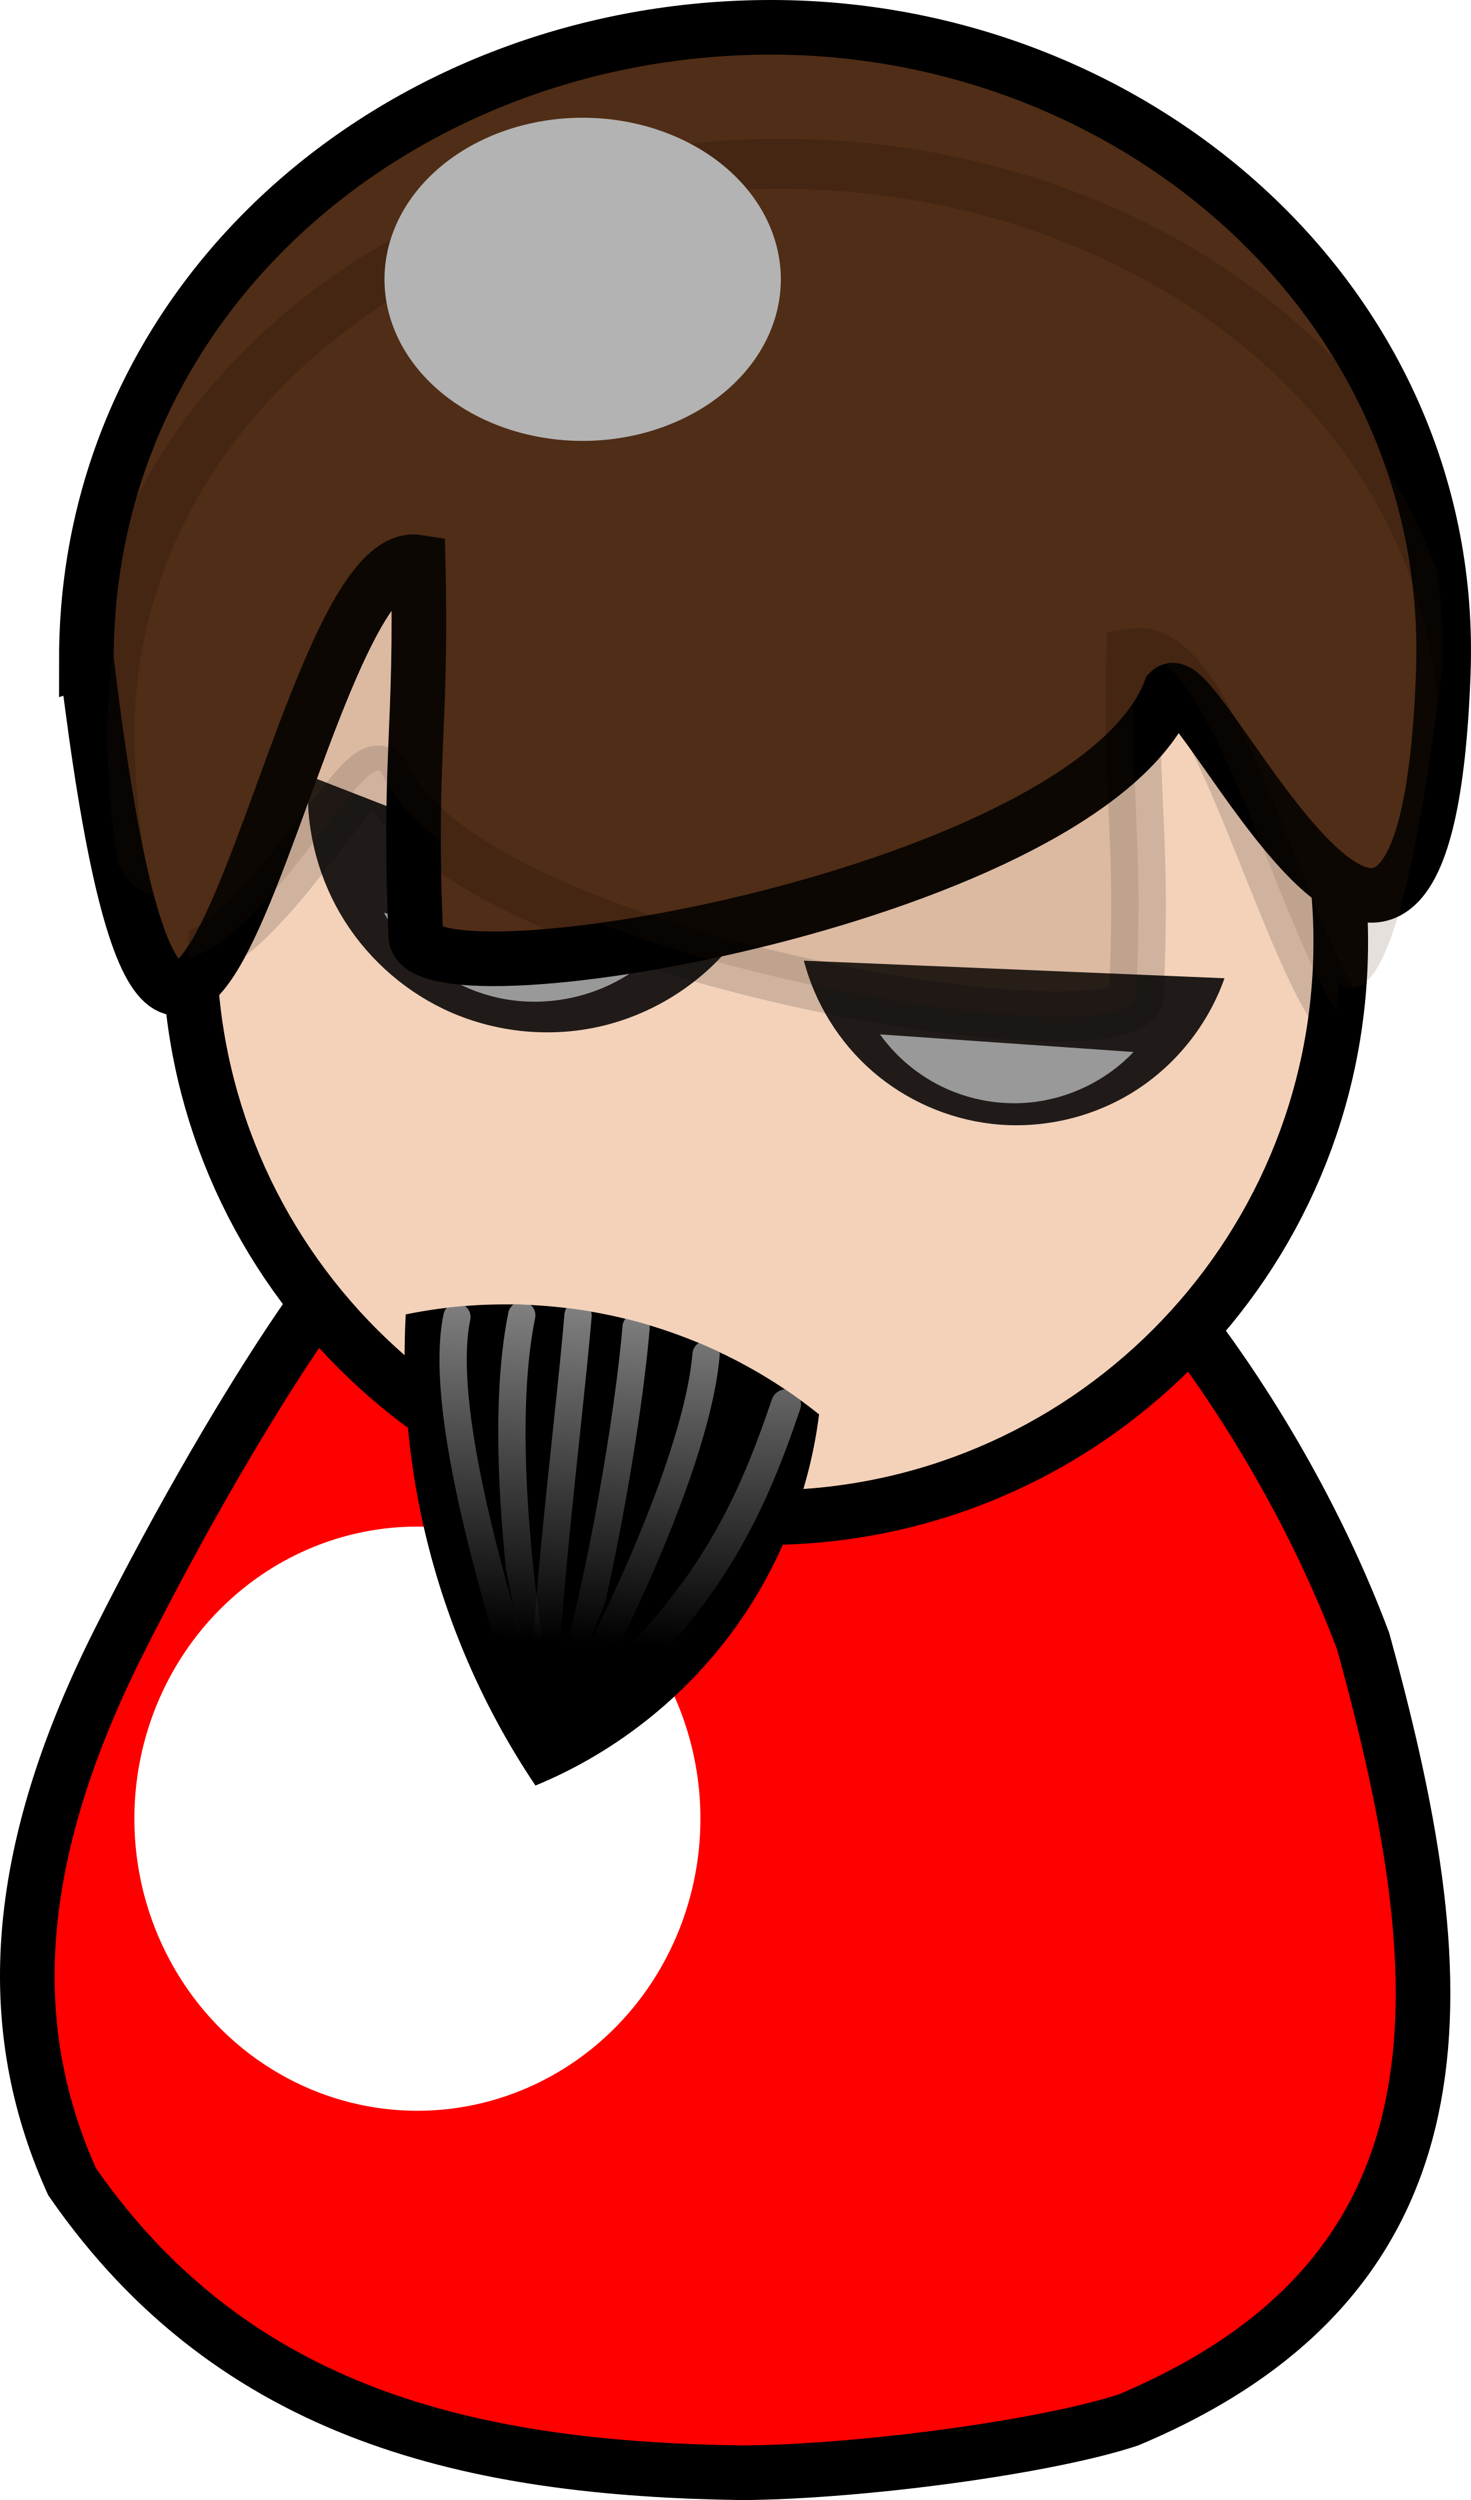 <?xml version="1.0" encoding="UTF-8" standalone="no"?>
<svg viewBox="0 0 197.015 334.78" xmlns="http://www.w3.org/2000/svg">
<defs>
<clipPath id="clipPath3733">
<g transform="matrix(.999,0,0,1.092,61.909,-34.396)">
<path d="m-68.104,54.572c0,11.644-9.439,21.083-21.083,21.083s-21.083-9.439-21.083-21.083 9.439-21.083 21.083-21.083 21.083,9.439 21.083,21.083z"/>
<path d="m-64.335,44.228c-3.547,29.404-7.409-4.34-12.15-3.561-.151,6.119.368,7.214.084,13.731-.361,2.646-24.7-1.531-27.614-8.995-1.078-1.063-9.34,17.793-10.01-.682-.487-13.423 11.184-23.63 24.616-23.63s25.074,9.706 25.074,23.138z"/>
</g>
</clipPath>
<clipPath id="clipPath3757">
<path d="m-141.724,16.128c-2.918-4.153-4.457-6.74-8.192-6.491-1.245.083-2.723.49-4.592,1.254-.14-1.631-5.264,4.88-9.805,12.818-4.194,7.331-4.036,12.717-1.707,17.263 5.923,7.516 14.643,9.18 24.389,9.3c4.352-.033 11.05-.825 14.025-1.691 13.019-4.81 11.814-14.382 8.533-24.871-3.439-8.069-9.983-14.219-9.774-12.818-2.337-.956-4.079-1.345-5.492-1.254-3.109.199-4.71,2.683-7.385,6.491"/>
</clipPath>
<clipPath id="clipPath3775">
<path d="m49.292,52.374c-.326,2.607-1.268,5.135-2.727,7.32-1.859,2.784-4.562,4.997-7.659,6.27-2.044-3.04-3.487-6.482-4.221-10.071-.482-2.357-.66-4.777-.529-7.179 3.149-.643 6.467-.438 9.513.586 2.035.685 3.948,1.731 5.623,3.074"/>
</clipPath>
<clipPath id="clipPath3747">
<path d="m36.088,8.779c1.489,5.709 4.737,10.945 9.191,14.815s10.092,6.355 15.953,7.033c6.577.76 13.397-.778 19.011-4.287s9.985-8.966 12.183-15.211"/>
</clipPath>
<clipPath id="clipPath3755">
<path d="m-30.273-16.001c-.473,6.391 1.029,12.915 4.25,18.456s8.145,10.076 13.933,12.829c6.495,3.089 14.046,3.902 21.049,2.264s13.412-5.714 17.863-11.363"/>
</clipPath>
<clipPath id="clipPath3009">
<path d="m-179.023,50.163c4.887,44.734 10.209-6.602 16.741-5.418 .208,9.309-.507,10.975-.116,20.889 .497,4.025 34.034-2.329 38.05-13.684 1.486-1.617 12.869,27.069 13.793-1.038 .671-20.421-15.41-35.95-33.918-35.95s-34.55,14.767-34.55,35.201z"/>
</clipPath>
<filter height="1.49" id="filter3621" width="1.347" x="-.173" y="-.245">
<feGaussianBlur stdDeviation="3.592"/>
</filter>
<filter height="3.209" id="filter3682" width="2.988" x="-.994" y="-1.104">
<feGaussianBlur stdDeviation="8.282"/>
</filter>
<filter height="2.849" id="filter3704" width="2.664" x="-.832" y="-.924">
<feGaussianBlur stdDeviation="6.933"/>
</filter>
<filter height="4.277" id="filter3737" width="1.89" x="-.445" y="-1.639">
<feGaussianBlur stdDeviation="6.295"/>
</filter>
<filter height="3.536" id="filter3741" width="1.918" x="-.459" y="-1.268">
<feGaussianBlur stdDeviation="6.295"/>
</filter>
<linearGradient gradientUnits="userSpaceOnUse" id="linearGradient3741" x1="40.699" x2="39.798" y1="43.557" y2="60.705">
<stop offset="0" stop-color="#b3b3b3"/>
<stop offset="1" stop-color="#b3b3b3" stop-opacity="0"/>
</linearGradient>
</defs>
<path d="m99.146,188.027c-10.748-17.407-16.418-28.248-30.174-27.202-4.585.349-10.03,2.053-16.915,5.258-.515-6.834-19.388,20.452-36.117,53.718-15.449,30.722-14.867,53.298-6.286,72.348 21.816,31.499 53.938,38.471 89.835,38.974c16.03-.137 40.703-3.459 51.661-7.086 47.955-20.157 43.516-60.273 31.431-104.236-12.668-33.819-36.771-59.589-36.002-53.718-8.607-4.006-15.025-5.636-20.23-5.258-11.45.832-17.349,11.245-27.202,27.202" fill="#f00" stroke="#000" stroke-width="7.315"/>
<path clip-path="url(#clipPath3757)" d="m-144,29a10,9 0 1,1 -20,0 10,9 0 1,1 20,0z" fill="#fff" filter="url(#filter3704)" stroke="#fff" stroke-linecap="round" transform="matrix(3.61,0,0,4.117,611.843,124.142)"/>
<path d="m179.571,126.115c0,42.585-34.522,77.107-77.107,77.107s-77.108-34.522-77.108-77.107 34.522-77.107 77.108-77.107 77.107,34.522 77.107,77.107z" fill="#f4d2ba" stroke="#000" stroke-linecap="square" stroke-width="7.315"/>
<g transform="translate(71.574,119.865)">
<path d="m-30.273-16.001c-.473,6.391 1.029,12.915 4.25,18.456s8.145,10.076 13.933,12.829c6.495,3.089 14.046,3.902 21.049,2.264s13.412-5.714 17.863-11.363" opacity=".87"/>
<path d="m36.088,8.779c1.489,5.709 4.737,10.945 9.191,14.815s10.092,6.355 15.953,7.033c6.577.76 13.397-.778 19.011-4.287s9.985-8.966 12.183-15.211" opacity=".87"/>
<path clip-path="url(#clipPath3755)" d="m-20.146,2.359c3.257,5.879 9.195,10.201 15.79,11.493 5.858,1.148 12.148-.084 17.14-3.358l-32.93-8.135" fill="#999" filter="url(#filter3741)"/>
<path clip-path="url(#clipPath3747)" d="m46.284,18.647c2.228,3.107 5.276,5.62 8.752,7.213s7.369,2.262 11.177,1.922c5.289-.473 10.377-2.929 14.037-6.776l-33.966-2.358" fill="#999" filter="url(#filter3737)"/>
</g>
<path d="m11.568,88.281c12.971,107.542 27.099-15.872 44.437-13.025 .552,22.378-1.346,26.385-.307,50.218 1.32,9.676 90.337-5.6 100.995-32.897 3.944-3.886 34.159,65.075 36.61-2.494 1.781-49.092-40.904-86.426-90.029-86.426s-91.707,35.5-91.707,84.624z" fill="#502d16" stroke="#000" stroke-linecap="square" stroke-width="7.315"/>
<path clip-path="url(#clipPath3733)" d="m-1.525,17.24c-3.547,29.404-7.409-4.34-12.15-3.561-.151,6.119.368,7.214.084,13.731-.361,2.646-24.7-1.531-27.614-8.995-1.078-1.063-9.34,17.793-10.01-.682-.487-13.423 11.184-23.63 24.616-23.63s25.074,9.706 25.074,23.138z" fill="#502d16" filter="url(#filter3621)" opacity=".39" stroke="#000" stroke-linecap="square" stroke-width="2" transform="matrix(3.662,0,0,3.348,201.942,41.679)"/>
<path d="m109.7,189.394c-1.192,9.535-4.636,18.781-9.973,26.772-6.801,10.183-16.687,18.275-28.012,22.931-7.476-11.117-12.753-23.707-15.438-36.832-1.763-8.622-2.416-17.471-1.935-26.258 11.517-2.352 23.651-1.604 34.792,2.145 7.443,2.504 14.439,6.329 20.565,11.243"/>
<g clip-path="url(#clipPath3775)" stroke="url(#linearGradient3741)" transform="matrix(3.657,0,0,3.657,-70.58,-2.158)">
<path d="m38.408,48.752c-1.055,5.192.489,13.896 1.006,16.127" stroke="url(#linearGradient3741)" stroke-linecap="round"/>
<path d="m36.033,48.814c-.867,4.192 2.614,13.834 3.131,16.065" stroke="url(#linearGradient3741)" stroke-linecap="round"/>
<path d="m48.088,52.009c-.701,2.062-1.399,3.8-2.53,5.627-2.296,3.71-5.283,5.724-6.218,7.09" stroke="url(#linearGradient3741)" stroke-linecap="round" stroke-width="1.097"/>
<path d="m40.471,48.752c-.367,4.38-1.636,13.834-1.119,16.065" stroke="url(#linearGradient3741)" stroke-linecap="round"/>
<path d="m42.596,49.189c-.367,4.38-2.073,13.646-3.494,15.69" stroke="url(#linearGradient3741)" stroke-linecap="round"/>
<path d="m45.158,50.189c-.367,4.38-4.511,12.521-5.932,14.565" stroke="url(#linearGradient3741)" stroke-linecap="round"/>
</g>
<path clip-path="url(#clipPath3009)" d="m-144,29a10,9 0 1,1 -20,0 10,9 0 1,1 20,0z" fill="#b3b3b3" filter="url(#filter3682)" transform="matrix(2.654,0,0,2.404,486.753,-32.313)"/>
</svg>
